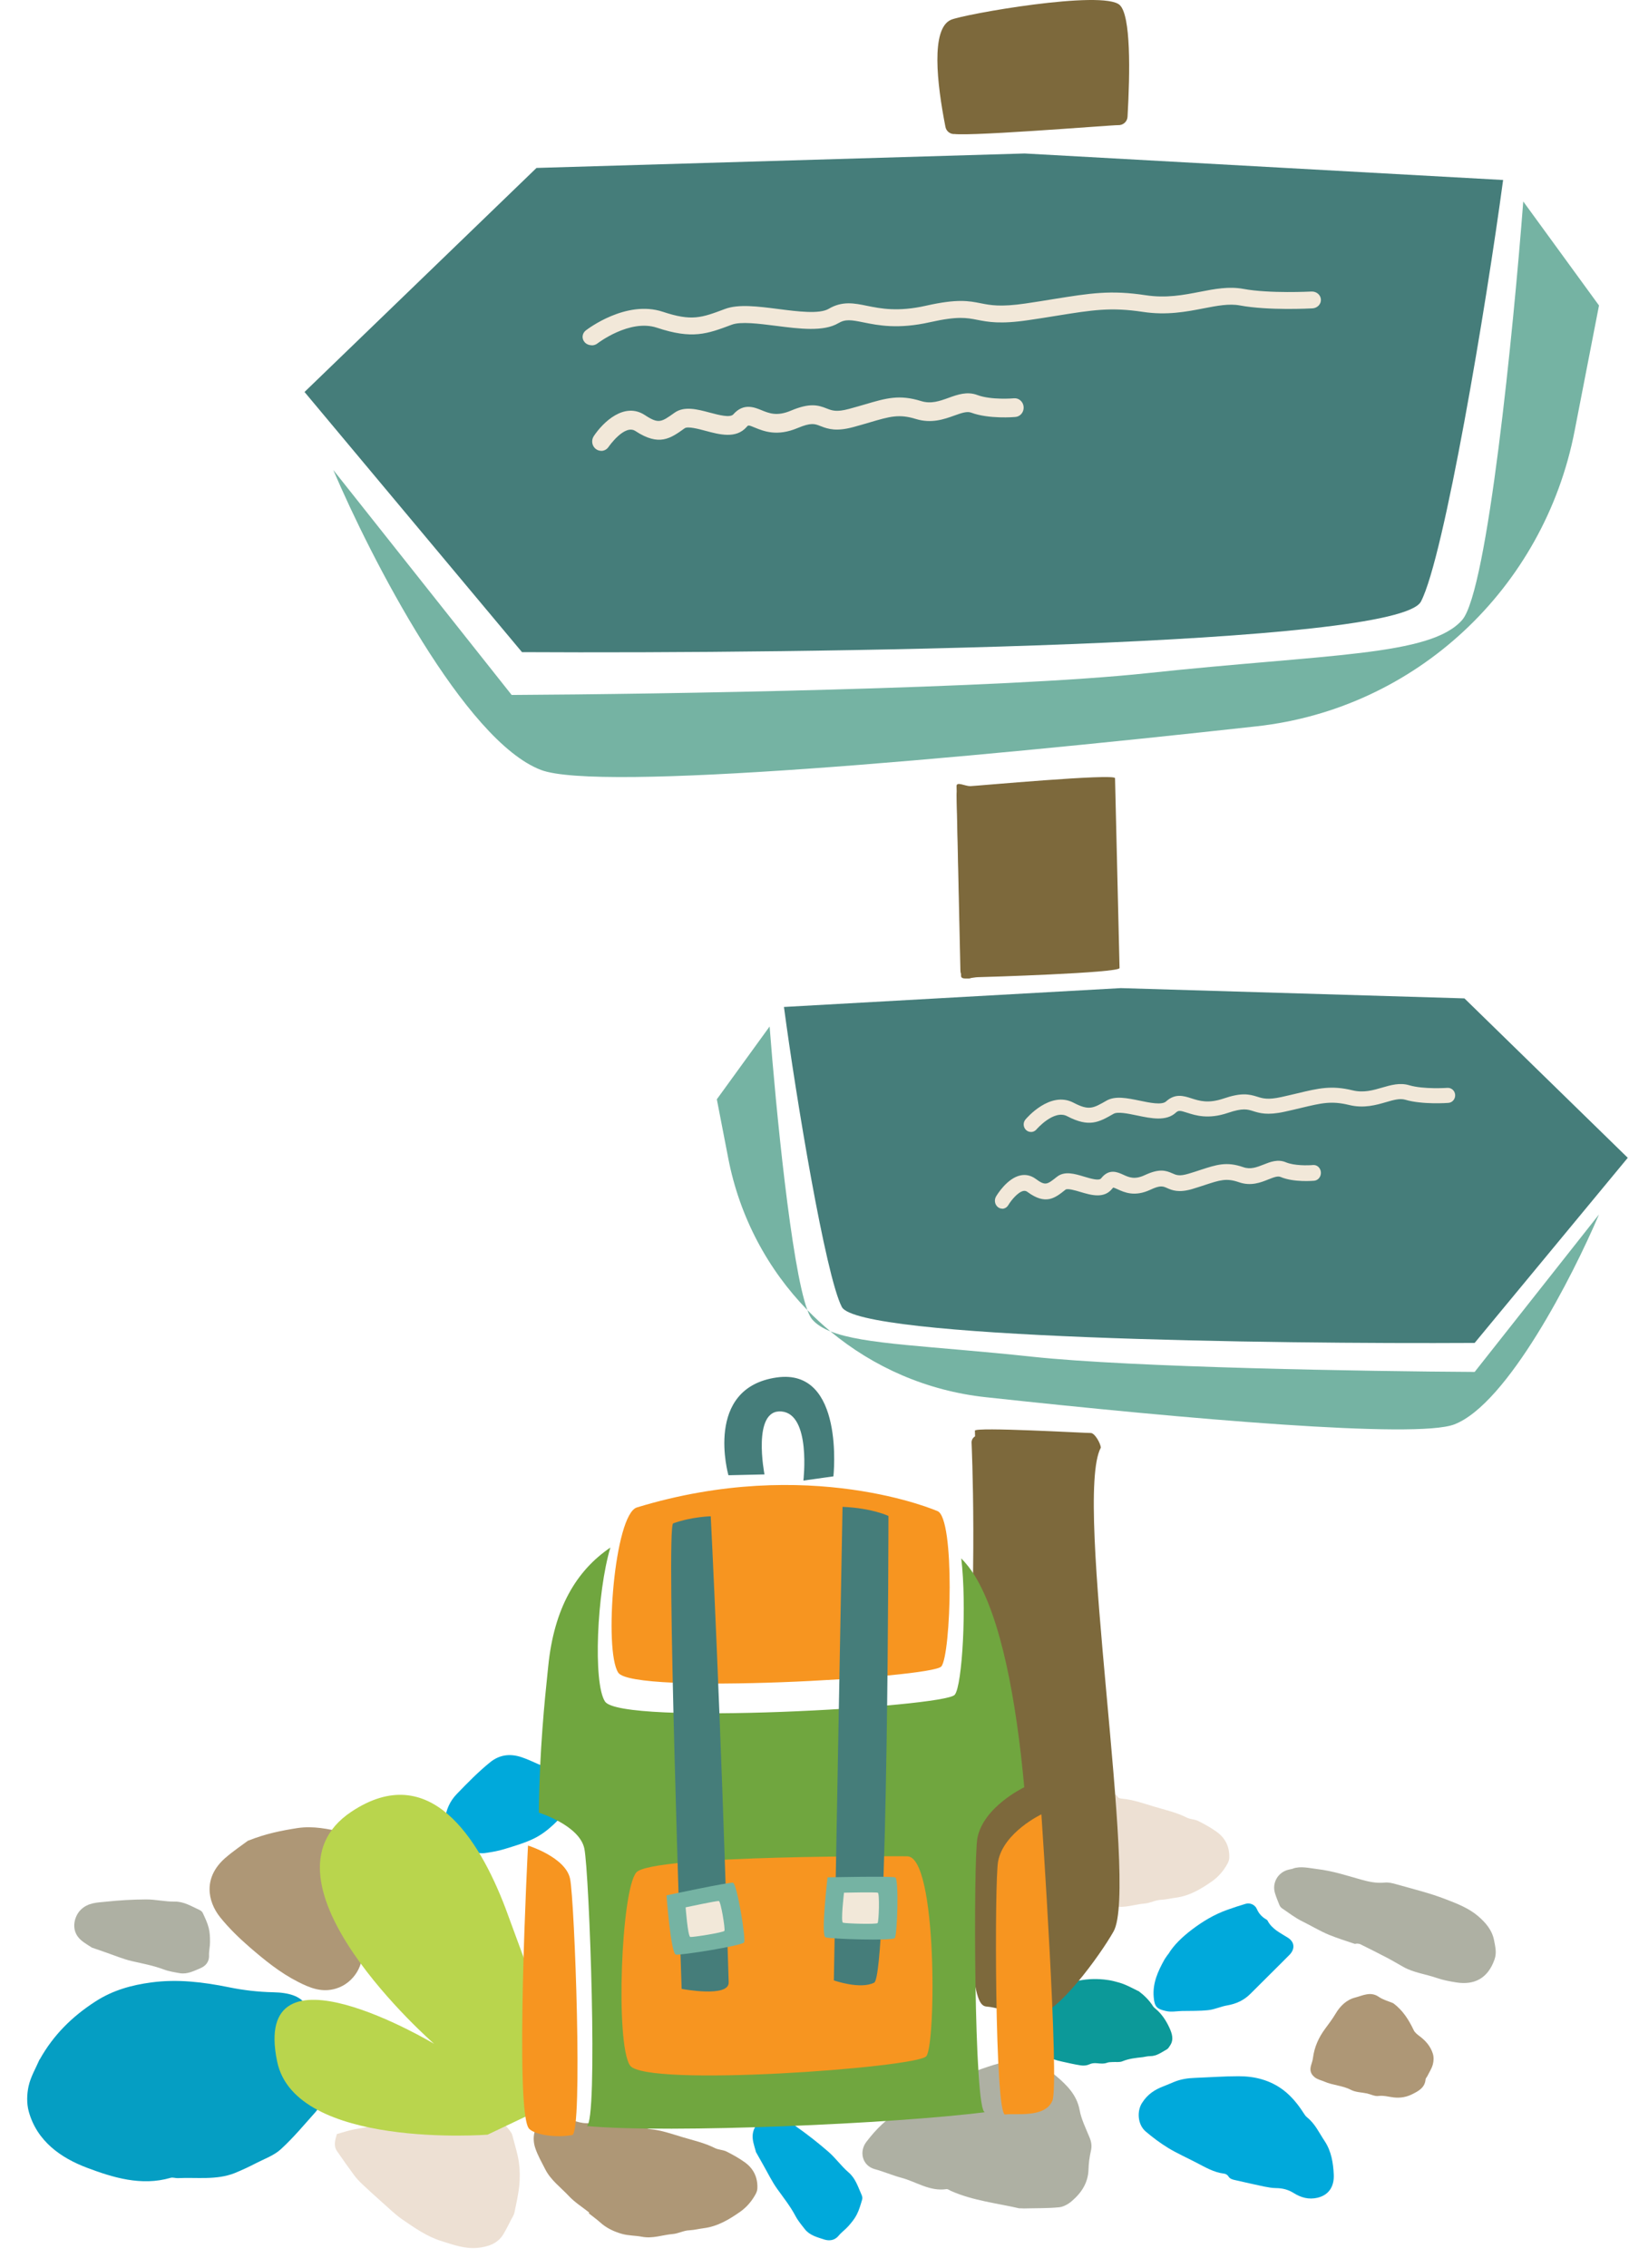 <svg width="360" height="501" viewBox="0 0 360 501" fill="none" xmlns="http://www.w3.org/2000/svg">
<path d="M20.187 430.124C18.852 429.27 17.972 428.775 17.265 427.875C15.705 425.87 16.499 423.157 17.87 421.827C19.474 420.264 21.472 420.259 23.385 420.067C26.333 419.745 29.315 419.581 32.283 419.566C34.39 419.552 36.493 420.075 38.594 420.04C40.654 420.018 42.25 421.054 43.985 421.838C44.302 421.981 44.655 422.214 44.796 422.52C45.3 423.601 45.83 424.697 46.122 425.851C46.387 426.868 46.413 427.941 46.413 429C46.416 429.991 46.157 430.991 46.193 431.983C46.244 433.418 45.364 434.295 44.328 434.737C42.888 435.35 41.379 436.151 39.703 435.851C38.515 435.635 37.291 435.451 36.166 435.027C33.89 434.164 31.526 433.738 29.175 433.197C27.224 432.743 25.341 431.945 23.432 431.289C22.186 430.866 20.954 430.417 20.185 430.158" fill="#AEB0A3"/>
<path d="M167.042 475.261C166.605 473.738 166.271 472.786 166.335 471.643C166.489 469.107 168.877 467.594 170.784 467.502C173.021 467.388 174.525 468.704 176.088 469.824C178.513 471.53 180.86 473.377 183.099 475.326C184.689 476.707 185.923 478.489 187.523 479.852C189.084 481.196 189.598 483.028 190.383 484.762C190.526 485.079 190.637 485.487 190.541 485.81C190.205 486.955 189.879 488.128 189.336 489.187C188.863 490.124 188.173 490.948 187.474 491.743C186.821 492.489 185.966 493.068 185.338 493.837C184.428 494.948 183.189 495.025 182.119 494.672C180.632 494.181 178.97 493.785 177.91 492.454C177.161 491.506 176.365 490.56 175.8 489.498C174.661 487.346 173.168 485.466 171.76 483.506C170.595 481.876 169.709 480.034 168.709 478.28C168.053 477.139 167.425 475.988 167.019 475.286" fill="#00A9DB"/>
<path d="M234.536 415.761C233.019 414.544 231.314 413.492 229.994 412.08C228.206 410.167 226.008 408.593 224.785 406.184C223.992 404.627 223.099 403.088 222.554 401.43C221.845 399.251 222.253 396.831 224.118 395.455C225.328 394.564 226.732 394.471 228.085 394.616C229.275 394.728 230.41 395.25 231.581 395.594C232.622 395.899 233.644 396.104 234.76 395.927C235.71 395.78 236.7 395.77 237.668 395.834C239.401 395.963 241.107 396.243 242.84 396.373C243.699 396.436 244.58 396.315 245.441 396.316C246.036 396.317 246.668 396.187 247.029 396.955C247.123 397.172 247.627 397.272 247.962 397.307C250.407 397.52 252.693 398.348 255.03 399.049C257.483 399.784 259.976 400.326 262.29 401.494C263.058 401.876 264.018 401.859 264.79 402.227C266.215 402.944 267.622 403.72 268.908 404.649C270.817 406.029 271.76 407.993 271.656 410.39C271.641 410.827 271.475 411.299 271.253 411.691C270.408 413.225 269.297 414.539 267.845 415.564C265.381 417.286 262.85 418.799 259.811 419.184C258.755 419.316 257.705 419.592 256.642 419.643C255.344 419.688 254.193 420.375 252.959 420.471C250.697 420.659 248.535 421.538 246.146 421.074C244.678 420.785 243.138 420.854 241.65 420.418C239.901 419.905 238.299 419.151 236.929 417.914C236.118 417.187 235.231 416.564 234.389 415.891C234.434 415.842 234.47 415.773 234.515 415.723" fill="#EDE0D3"/>
<path d="M130.255 488.761C128.738 487.544 127.033 486.492 125.713 485.08C123.925 483.167 121.727 481.593 120.503 479.184C119.71 477.627 118.818 476.088 118.273 474.43C117.563 472.251 117.972 469.831 119.837 468.455C121.046 467.564 122.451 467.471 123.804 467.616C124.994 467.728 126.129 468.25 127.3 468.594C128.341 468.899 129.363 469.104 130.479 468.927C131.429 468.78 132.418 468.77 133.387 468.834C135.12 468.963 136.826 469.243 138.559 469.373C139.418 469.436 140.298 469.315 141.16 469.316C141.755 469.317 142.387 469.187 142.747 469.955C142.842 470.172 143.346 470.272 143.681 470.307C146.126 470.52 148.412 471.348 150.749 472.049C153.202 472.784 155.695 473.326 158.009 474.494C158.776 474.876 159.737 474.859 160.509 475.227C161.933 475.944 163.341 476.72 164.627 477.649C166.536 479.029 167.479 480.993 167.374 483.39C167.359 483.827 167.193 484.299 166.972 484.691C166.127 486.225 165.016 487.539 163.564 488.564C161.099 490.286 158.569 491.799 155.53 492.184C154.474 492.316 153.424 492.592 152.36 492.643C151.063 492.688 149.911 493.375 148.678 493.471C146.416 493.659 144.254 494.538 141.865 494.074C140.396 493.785 138.857 493.854 137.368 493.418C135.62 492.905 134.018 492.151 132.648 490.914C131.837 490.187 130.95 489.564 130.108 488.891C130.153 488.842 130.188 488.773 130.234 488.723" fill="#AE9776"/>
<path d="M74.429 471.392C75.713 471.047 77.078 470.566 78.48 470.312C82.13 469.662 85.784 469.06 89.449 468.538C90.965 468.326 92.532 468.481 93.98 467.788C98.143 467.71 102.269 466.771 106.464 467.072C109.358 467.28 111.462 468.802 113.019 471.154C113.175 471.408 113.239 471.717 113.321 472.015C113.795 473.893 114.412 475.758 114.677 477.664C114.91 479.314 114.92 481.05 114.761 482.715C114.559 484.742 114.097 486.753 113.682 488.76C113.567 489.29 113.228 489.782 112.963 490.292C112.374 491.422 111.829 492.562 111.159 493.641C109.888 495.646 107.782 496.29 105.622 496.52C102.79 496.822 100.149 495.838 97.487 495.004C94.276 493.993 91.597 492.086 88.889 490.235C87.383 489.196 86.068 487.892 84.682 486.68C83.109 485.284 81.557 483.862 80.023 482.429C79.392 481.83 78.785 481.191 78.27 480.495C76.97 478.746 75.714 476.946 74.472 475.149C73.68 474.001 74.036 472.8 74.44 471.41" fill="#EDE0D3"/>
<path d="M251.605 439.798C252.869 440.749 253.967 441.815 254.811 443.155C254.95 443.372 255.152 443.537 255.353 443.702C256.737 444.841 257.715 446.343 258.441 447.93C258.97 449.093 259.488 450.493 258.576 451.838C258.374 452.141 258.17 452.513 257.874 452.676C256.709 453.324 255.615 454.186 254.175 454.177C253.631 454.167 253.092 454.333 252.537 454.404C251.016 454.575 249.517 454.706 248.043 455.32C247.4 455.584 246.605 455.434 245.89 455.484C245.491 455.521 245.062 455.488 244.693 455.628C243.934 455.914 243.164 455.813 242.427 455.746C241.79 455.685 241.263 455.736 240.659 456.022C240.13 456.263 239.435 456.308 238.847 456.221C237.45 456.01 236.064 455.685 234.684 455.38C234.037 455.243 233.392 455.072 232.776 454.849C231.484 454.385 231.037 453.198 230.724 452.017C230.425 450.843 230.242 449.613 230.153 448.401C230.104 447.68 230.264 446.92 230.476 446.223C230.949 444.615 231.496 442.996 232.444 441.619C233.706 439.795 235.279 438.282 237.524 437.702C239.667 437.151 241.825 437.042 243.996 437.252C244.747 437.326 245.502 437.454 246.241 437.642C247.06 437.841 247.877 438.073 248.644 438.399C249.648 438.823 250.602 439.34 251.59 439.824" fill="#0C9999"/>
<path d="M252.446 464.426C253.651 462.551 255.241 461.569 257.054 460.867C257.902 460.545 258.746 460.168 259.588 459.825C261.019 459.256 262.516 459.036 264.059 458.982C267.274 458.858 270.467 458.618 273.683 458.616C277.284 458.604 280.712 459.467 283.644 461.699C285.409 463.052 286.815 464.777 288.02 466.649C288.272 467.033 288.524 467.451 288.876 467.718C290.632 469.118 291.54 471.153 292.748 472.957C294.233 475.194 294.626 477.791 294.753 480.307C294.873 482.681 293.906 484.811 291.14 485.464C289.189 485.914 287.488 485.412 285.889 484.413C284.664 483.639 283.385 483.339 281.966 483.324C281.112 483.314 280.238 483.154 279.384 482.987C277.243 482.534 275.117 482.054 272.978 481.567C272.378 481.439 271.799 481.305 271.435 480.685C271.271 480.42 270.871 480.178 270.55 480.137C268.254 479.873 266.306 478.695 264.311 477.665C262.264 476.604 260.152 475.664 258.178 474.471C256.427 473.403 254.758 472.156 253.2 470.832C251.382 469.293 251.191 466.237 252.461 464.399" fill="#00A9DB"/>
<path d="M285.74 412.74C287.475 412.151 289.317 412.646 291.172 412.869C294.465 413.258 297.597 414.284 300.768 415.176C302.45 415.651 304.184 416.032 306.009 415.84C306.833 415.747 307.726 415.97 308.543 416.202C312.199 417.245 315.922 418.134 319.463 419.511C321.945 420.468 324.534 421.45 326.617 423.224C328.324 424.684 329.78 426.349 330.203 428.703C330.455 430.058 330.791 431.321 330.297 432.779C328.814 437.065 325.757 438.526 321.808 437.891C320.337 437.657 318.842 437.375 317.443 436.886C315.017 436.047 312.412 435.749 310.139 434.476C308.89 433.776 307.677 433.044 306.407 432.385C304.512 431.392 302.595 430.439 300.677 429.487C300.467 429.369 300.193 429.337 299.945 429.319C299.75 429.297 299.509 429.422 299.337 429.36C297.441 428.714 295.528 428.128 293.69 427.375C291.686 426.548 289.812 425.393 287.861 424.439C286.233 423.649 284.769 422.498 283.252 421.475C283.016 421.309 282.834 421.016 282.724 420.746C282.384 419.896 282.023 419.052 281.765 418.179C281.068 415.916 282.407 413.578 284.72 413.001C285.019 412.926 285.324 412.871 285.759 412.768" fill="#AEB0A3"/>
<path d="M225.301 487.809C220.303 486.656 215.037 486.107 210.193 483.971C209.856 483.818 209.475 483.51 209.161 483.557C205.467 484.108 202.504 481.93 199.208 481.049C197.213 480.512 195.307 479.684 193.334 479.146C190.555 478.394 189.807 475.28 191.458 473.122C193.646 470.268 196.08 467.724 199.436 466.196C201.159 465.42 202.769 464.467 204.446 463.58C204.58 463.512 204.759 463.444 204.804 463.309C205.739 461.181 207.865 460.647 209.7 459.87C212.967 458.477 216.278 457.128 219.68 456.09C224.649 454.568 229.421 455.166 233.441 458.604C235.776 460.587 237.977 462.75 238.591 466.089C238.978 468.203 240.014 470.222 240.826 472.243C241.209 473.198 241.324 474.089 241.08 475.117C240.77 476.458 240.595 477.843 240.554 479.203C240.473 482.17 238.978 484.393 236.833 486.221C236.073 486.875 235.022 487.465 234.059 487.564C231.506 487.813 228.907 487.75 226.332 487.821C226.018 487.824 225.727 487.805 225.301 487.787" fill="#AEB0A3"/>
<path d="M8.771 454.929C11.784 449.525 15.95 445.405 21.13 442.079C24.992 439.59 29.146 438.465 33.479 437.892C39.218 437.13 44.91 437.805 50.595 438.964C53.769 439.617 57.057 439.996 60.329 440.066C67.878 440.205 68.576 443.598 68.915 448.253C69.082 450.786 69.654 453.057 70.472 455.354C71.616 458.546 70.924 461.761 70.511 464.944C70.445 465.47 70.157 466.059 69.791 466.454C67.267 469.28 64.842 472.199 62.069 474.735C60.569 476.108 58.484 476.854 56.624 477.8C55.061 478.613 53.456 479.365 51.826 480.027C47.799 481.598 43.52 480.926 39.319 481.124C38.779 481.159 38.179 480.898 37.676 481.067C31.221 482.928 24.957 480.995 19.228 478.835C13.527 476.691 8.154 473.005 6.343 466.363C5.879 464.639 5.923 462.6 6.321 460.797C6.772 458.761 7.887 456.872 8.743 454.913" fill="#059EC3"/>
<path d="M258.17 431.675C259.367 429.658 261.303 427.829 263.376 426.25C265.769 424.434 268.374 422.858 271.25 421.85C272.596 421.373 273.948 420.916 275.317 420.521C276.258 420.25 277.36 420.747 277.757 421.68C278.167 422.621 278.789 423.334 279.635 423.86C279.819 423.963 280.029 424.081 280.117 424.234C281.104 426.157 283.019 426.988 284.669 428.051C286.122 429.003 286.224 430.535 284.944 431.83C283.467 433.326 281.97 434.794 280.48 436.283C279.101 437.662 277.71 439.033 276.332 440.412C274.904 441.849 273.181 442.636 271.188 442.976C269.785 443.213 268.445 443.867 267.039 444.016C265.099 444.23 263.123 444.164 261.157 444.207C260.005 444.238 258.87 444.487 257.678 444.217C255.638 443.768 255.141 443.264 254.963 441.153C254.686 438.066 255.903 435.418 257.339 432.84C257.515 432.522 257.756 432.241 258.144 431.661" fill="#00A9DB"/>
<path d="M307.913 442.499C310.039 444.072 311.341 446.172 312.434 448.466C312.674 448.965 313.202 449.382 313.664 449.728C315.047 450.746 316.144 452.002 316.652 453.639C316.883 454.376 316.851 455.277 316.643 456.028C316.395 456.947 315.835 457.778 315.414 458.635C315.29 458.86 315.065 459.081 315.042 459.311C314.889 461.15 313.484 461.89 312.129 462.57C310.864 463.214 309.487 463.466 308.014 463.299C306.895 463.176 305.8 462.822 304.596 462.98C303.817 463.082 302.956 462.616 302.117 462.424C300.937 462.161 299.604 462.178 298.577 461.637C296.708 460.66 294.59 460.635 292.674 459.804C291.955 459.488 291.14 459.343 290.503 458.813C289.639 458.104 289.418 457.286 289.741 456.201C289.899 455.665 290.097 455.117 290.161 454.563C290.466 452.167 291.418 450.064 292.84 448.137C293.64 447.059 294.46 445.975 295.142 444.831C296.173 443.084 297.577 441.721 299.516 441.229C301.184 440.792 302.9 439.829 304.717 441.09C305.651 441.735 306.843 442.038 307.9 442.492" fill="#AE9776"/>
<path d="M122.047 390.941C123.916 392.231 125.384 393.937 126.558 395.896C127.197 396.983 126.843 398.189 126.064 399.071C123.64 401.788 121.212 404.574 117.873 406.172C115.819 407.154 113.598 407.783 111.423 408.455C110.12 408.853 108.751 409.091 107.383 409.296C105.499 409.594 103.795 408.847 102.267 407.939C101.059 407.227 100.049 406.158 99.151 404.979C98.419 403.996 98.232 403.024 98.339 401.957C98.553 399.787 99.438 397.837 100.917 396.307C103.276 393.865 105.656 391.417 108.291 389.286C110.285 387.663 112.618 387.236 115.35 388.177C117.651 388.963 119.739 390.168 122.061 390.948" fill="#00A9DB"/>
<path d="M194.807 408.772C193.544 407.163 193.002 405.055 193.713 404.014C194.618 402.682 195.795 401.763 197.735 401.862C198.971 401.93 200.092 401.673 201.279 401.61C202.116 401.558 202.993 401.651 204.008 402.306C204.538 402.655 204.967 402.531 205.418 402.68C207.078 403.194 208.753 403.838 210.485 405.033C211.21 405.527 211.854 406.043 212.473 406.824C213.278 407.83 213.891 408.746 213.807 409.774C213.713 410.849 213.306 411.557 212.345 411.678C212.006 411.731 211.617 411.721 211.231 411.609C209.676 411.154 208.279 411.099 206.904 411.161C205.866 411.204 204.801 411.232 203.521 410.497C203.429 410.446 203.31 410.38 203.256 410.384C201.884 410.691 200.014 409.903 198.78 410.582C197.643 411.211 196.153 410.48 194.82 408.779" fill="#00A9DB"/>
<path d="M54.827 406.59C58.781 405.017 62.189 404.359 65.707 403.805C69.256 403.269 72.523 404.005 75.839 404.726C76.438 404.852 77.178 405.098 77.437 405.538C79.031 408.325 79.903 411.212 79.74 414.614C79.503 419.742 78.742 424.913 79.89 430.102C80.727 433.812 78.243 438.018 74.322 439.23C71.193 440.212 68.529 439.141 65.829 437.754C61.851 435.735 58.46 432.952 55.123 430.072C52.809 428.06 50.552 425.87 48.646 423.497C45.811 419.931 44.893 414.703 49.747 410.435C51.511 408.899 53.495 407.569 54.844 406.558" fill="#AE9776"/>
<path d="M200.125 456.316C198.982 458.797 197.76 460.61 196.457 462.447C195.14 464.276 193.509 465.426 191.862 466.637C191.578 466.842 191.157 467.074 190.905 467.002C189.29 466.531 187.955 465.645 186.884 464.125C185.248 461.786 183.832 459.206 181.604 457.507C180.008 456.283 179.637 453.335 180.894 451.021C181.901 449.192 183.367 448.435 184.981 447.813C187.329 446.891 189.719 446.548 192.092 446.299C193.755 446.121 195.426 446.051 197.054 446.218C199.459 446.472 201.607 448.317 200.982 452.355C200.757 453.825 200.365 455.288 200.131 456.336" fill="#00A9DB"/>
<path d="M115.36 144.053L67.297 86.584L118.564 37.097L226.439 33.904L332.178 39.758C328.44 67.605 319.147 123.087 314.021 132.878C308.894 142.669 179.444 144.408 115.36 144.053Z" fill="#457D7A"/>
<path d="M113.075 153.509L73.656 103.814C81.936 123.229 102.708 163.662 119.555 170.074C132.201 174.887 211.355 167.758 277.681 160.437C312.881 156.552 341.204 130.006 347.968 95.244L353.371 67.477L336.631 44.5C334.471 72.643 328.747 130.531 323.131 136.944C316.111 144.959 293.432 144.425 253.473 148.7C221.505 152.119 146.555 153.331 113.075 153.509Z" fill="#75B3A3"/>
<path d="M130.74 76.261C130.169 76.261 129.597 76.031 129.208 75.594C128.507 74.804 128.624 73.639 129.468 72.983C129.831 72.704 138.359 66.184 146.471 68.867C152.897 71.004 155.038 70.191 160.217 68.248C163.19 67.131 167.473 67.677 172.016 68.26C176.274 68.807 181.089 69.426 183.14 68.212C186.139 66.439 188.799 66.973 191.629 67.556C194.653 68.163 198.405 68.928 204.622 67.532C211.567 65.966 214.098 66.463 216.784 66.998C218.913 67.422 221.12 67.847 226.662 67.034C228.986 66.694 231.024 66.366 232.854 66.063C240.966 64.763 245.444 64.035 253.194 65.213C257.75 65.905 261.527 65.164 265.174 64.46C268.471 63.816 271.586 63.222 274.792 63.816C280.556 64.885 289.719 64.399 289.81 64.399C290.914 64.339 291.848 65.116 291.913 66.148C291.978 67.168 291.147 68.054 290.044 68.115C289.655 68.139 280.296 68.637 274.027 67.471C271.612 67.022 269.003 67.532 265.992 68.115C262.176 68.855 257.853 69.693 252.571 68.892C245.47 67.823 241.486 68.467 233.542 69.741C231.686 70.045 229.635 70.373 227.298 70.713C221.029 71.648 218.342 71.113 215.98 70.652C213.643 70.191 211.631 69.802 205.57 71.162C198.483 72.765 194.043 71.866 190.811 71.21C188.112 70.664 186.839 70.458 185.282 71.38C181.998 73.323 176.663 72.631 171.497 71.975C167.668 71.49 163.709 70.98 161.723 71.721C156.284 73.76 153.013 74.999 145.173 72.388C139.177 70.397 132.103 75.8 132.038 75.861C131.661 76.152 131.22 76.286 130.766 76.286L130.74 76.261Z" fill="#F2E8D9"/>
<path d="M132.854 99.582C132.465 99.582 132.076 99.46 131.726 99.216C130.818 98.567 130.598 97.282 131.22 96.336C133.295 93.212 138.001 88.722 142.526 91.697C145.547 93.685 146.143 93.252 149.048 91.183C151.2 89.641 154.078 90.399 156.866 91.143C158.862 91.67 161.352 92.333 162.065 91.521C164.295 88.979 166.693 89.953 168.275 90.602C169.961 91.291 171.711 92.008 174.784 90.71C178.894 88.979 180.735 89.439 182.719 90.237C183.859 90.683 184.832 91.075 187.606 90.331C188.929 89.98 190.083 89.628 191.133 89.331C195.865 87.938 198.718 87.099 203.541 88.587C205.758 89.276 207.638 88.6 209.622 87.883C211.644 87.153 213.732 86.409 216.001 87.261C219.06 88.411 224.039 87.992 224.078 87.978C225.154 87.883 226.127 88.722 226.217 89.871C226.308 91.007 225.504 92.008 224.415 92.103C224.182 92.13 218.529 92.603 214.652 91.156C213.732 90.818 212.63 91.17 210.905 91.792C208.649 92.603 205.849 93.604 202.4 92.549C198.679 91.4 196.643 91.995 192.196 93.306C191.133 93.618 189.94 93.969 188.592 94.334C184.897 95.335 183.095 94.821 181.292 94.104C180.074 93.618 179.257 93.293 176.262 94.551C171.724 96.458 168.781 95.254 166.823 94.456C165.384 93.861 165.371 93.874 164.995 94.321C162.674 96.958 159.07 96.011 155.893 95.159C154.337 94.74 151.978 94.118 151.303 94.605C148.153 96.863 145.664 98.648 140.426 95.213C138.014 93.631 134.526 98.662 134.5 98.703C134.111 99.284 133.502 99.595 132.867 99.595L132.854 99.582Z" fill="#F2E8D9"/>
<path d="M216.15 215.846C215.045 215.846 212.416 216.662 212.389 215.588L211.391 173.652C211.364 172.565 213.305 173.665 214.423 173.652C215.554 173.626 246.403 170.805 246.416 171.892L247.414 213.827C247.441 214.914 217.308 215.833 216.19 215.846C216.177 215.846 216.163 215.846 216.137 215.846H216.15Z" fill="#7D693C"/>
<path d="M213.942 216.143C213.022 216.143 212.267 215.373 212.245 214.405L211.391 175.581C211.369 174.602 212.112 173.774 213.044 173.762C213.987 173.739 214.763 174.52 214.774 175.499L215.628 214.324C215.65 215.303 214.907 216.131 213.976 216.143C213.964 216.143 213.953 216.143 213.931 216.143H213.942Z" fill="#7D693C"/>
<path d="M325.89 296.637L359.727 255.745L323.634 220.533L247.69 218.262L173.25 222.427C175.882 242.241 182.424 281.719 186.033 288.686C189.642 295.652 280.775 296.889 325.89 296.637Z" fill="#457D7A"/>
<path d="M353.367 268.258L325.893 303.044C302.559 302.92 250.321 302.072 228.041 299.678C205.524 297.259 190.88 297.04 183.511 294.08C181.734 292.604 180.037 291.035 178.425 289.379C174.873 279.777 171.451 244.65 170.082 226.738L158.415 242.822L160.94 255.857C163.452 268.82 169.666 280.379 178.425 289.379C178.78 290.337 179.136 291.041 179.491 291.449C180.428 292.523 181.765 293.378 183.511 294.08C193.046 301.999 204.854 307.217 217.818 308.624C262.538 313.474 312.982 317.849 321.377 314.64C333.119 310.151 347.596 281.848 353.367 268.258Z" fill="#75B3A3"/>
<path d="M227.832 250.036C227.455 250.036 227.087 249.906 226.783 249.634C226.112 249.035 226.038 247.979 226.615 247.294C226.836 247.032 232.05 240.861 237.254 243.582C240.643 245.345 241.546 244.834 244.525 243.125C246.477 242.004 249.089 242.559 251.87 243.125C254.052 243.582 256.77 244.148 257.703 243.288C259.707 241.459 261.606 242.069 263.296 242.613C265.027 243.168 266.999 243.8 270.357 242.668C274.291 241.329 275.949 241.655 277.859 242.254C279.055 242.635 280.188 242.983 283.199 242.319C284.532 242.025 285.707 241.742 286.767 241.492C291.415 240.382 294.216 239.707 298.885 240.839C301.34 241.438 303.418 240.828 305.443 240.24C307.363 239.685 309.356 239.097 311.423 239.718C314.634 240.665 319.806 240.295 319.859 240.295C320.751 240.24 321.517 240.915 321.58 241.829C321.643 242.744 320.981 243.549 320.1 243.615C319.869 243.636 314.319 244.039 310.552 242.918C309.356 242.57 307.95 242.972 306.313 243.451C304.131 244.083 301.414 244.877 298.161 244.083C294.216 243.125 292.107 243.636 287.491 244.736C286.42 244.997 285.224 245.28 283.871 245.574C280.052 246.412 278.32 245.868 276.935 245.432C275.655 245.03 274.648 244.714 271.364 245.824C267.031 247.294 264.219 246.39 262.351 245.791C260.767 245.28 260.431 245.236 259.833 245.791C257.703 247.729 254.419 247.054 251.251 246.39C249.257 245.977 247.012 245.508 246.089 246.031C242.857 247.881 240.727 249.111 235.827 246.553C232.91 245.03 229.091 249.427 229.06 249.471C228.745 249.851 228.294 250.047 227.843 250.047L227.832 250.036Z" fill="#F2E8D9"/>
<path d="M221.471 266.977C221.177 266.977 220.873 266.886 220.601 266.692C219.857 266.169 219.647 265.1 220.119 264.292C220.36 263.882 222.561 260.287 225.476 259.639C226.66 259.377 227.834 259.639 228.851 260.378C231.021 261.971 231.367 261.698 233.558 259.957C235.246 258.603 237.469 259.263 239.607 259.912C241.064 260.344 242.878 260.89 243.35 260.276C245.101 258.046 246.977 258.911 248.225 259.479C249.462 260.048 250.73 260.628 252.974 259.582C256.14 258.103 257.565 258.501 259.096 259.184C259.956 259.57 260.627 259.866 262.65 259.263C263.646 258.967 264.516 258.683 265.302 258.421C268.898 257.249 271.068 256.533 274.769 257.818C276.383 258.376 277.757 257.818 279.224 257.249C280.702 256.658 282.39 255.987 284.172 256.738C286.049 257.523 289.142 257.443 290.169 257.34C291.06 257.261 291.825 257.966 291.909 258.922C291.983 259.878 291.333 260.719 290.452 260.81C290.274 260.822 285.965 261.231 283.009 259.98C282.39 259.718 281.583 260.014 280.325 260.515C278.595 261.209 276.446 262.062 273.794 261.14C271.047 260.185 269.632 260.651 266.235 261.766C265.428 262.028 264.537 262.324 263.52 262.631C260.438 263.552 258.97 262.892 257.89 262.415C257.01 262.028 256.433 261.766 254.253 262.79C250.762 264.428 248.487 263.382 246.988 262.699C246.642 262.54 246.17 262.324 246.002 262.324C246.002 262.324 245.929 262.392 245.803 262.551C244 264.849 241.096 263.985 238.769 263.291C237.699 262.972 235.907 262.437 235.466 262.79C233.129 264.656 231.116 266.26 227.069 263.291C226.765 263.063 226.482 263.006 226.136 263.074C224.93 263.336 223.463 265.134 222.823 266.203C222.519 266.715 222.006 267 221.471 267V266.977Z" fill="#F2E8D9"/>
<path d="M229.209 444.99C226.226 444.99 223.374 444.331 221.269 443.839C220.051 443.557 218.988 443.306 218.264 443.254C215.972 443.066 213.422 442.584 213.51 379.687C216.143 348.919 214.71 318.891 214.71 318.588C214.721 317.71 215.478 317.019 216.388 317.019C216.388 317.019 216.41 317.019 216.421 317.019C217.342 317.04 218.088 317.762 218.066 318.651C217.222 362.297 217.314 431.423 219.815 438.952C220.615 439.077 222.338 437.38 223.347 437.61C228.534 438.812 222.64 443.474 216.283 436.939C215.577 426.204 217.092 360.729 215.447 316.026C215.414 315.148 240.098 316.564 241.03 316.532C241.951 316.511 243.244 318.882 243.276 319.771C237.099 331.106 251.744 416.682 246.085 426.648C243.047 432.012 233.563 445 229.22 445L229.209 444.99Z" fill="#7D693C"/>
<path d="M210.86 29.618C209.938 29.618 209.119 28.969 208.939 28.039C207.032 18.361 205.7 6.403 210.117 4.391C212.844 3.156 243.839 -2.32 247.462 1.118C249.92 3.461 249.754 15.839 249.178 25.811C249.114 26.88 248.192 27.695 247.104 27.644C246.028 27.581 210.3 30.509 210.364 29.426C210.876 20.588 210.499 8.776 209.539 6.547C205.609 5.452 215.545 6.212 211.743 7.931C210.565 9.154 211.013 18.233 212.78 27.288C212.985 28.345 212.294 29.363 211.231 29.567C211.103 29.593 210.975 29.605 210.86 29.605V29.618Z" fill="#7D693C"/>
<path fill-rule="evenodd" clip-rule="evenodd" d="M126.796 462.471L111.688 421.444C105.829 406.095 94.961 388.674 77.658 400.186C54.677 415.467 95.938 451.459 95.938 451.459C95.938 451.459 55.371 427.162 61.251 455.388C65.281 474.761 107.747 471.527 107.747 471.527L126.796 462.471Z" fill="#B9D54D"/>
<path fill-rule="evenodd" clip-rule="evenodd" d="M134.89 341.837C131.913 351.735 131.029 371.756 133.699 375.843C137.186 381.181 208.648 377.101 210.984 374.367C212.68 372.382 213.663 354.467 212.435 344.232C213.511 345.336 214.486 346.561 215.331 347.919C221.242 357.408 224.607 375.563 226.357 394.786C226.213 394.855 217.323 399.103 215.997 406.024C215.099 410.7 215.21 466.892 217.68 466.551C217.723 466.545 217.767 466.539 217.813 466.534C217.769 466.544 217.724 466.551 217.678 466.557C197.853 469.089 148.176 471.295 129.64 469.62L129.639 469.614C129.642 469.614 129.644 469.613 129.646 469.613C132.245 469.143 130.226 413.448 129.134 408.313C128.042 403.171 119.077 400.394 119.077 400.394C119.077 400.394 119.076 400.407 119.075 400.432L119.071 400.4C119.213 386.669 120.428 375.044 120.998 369.59C121.059 369.004 121.113 368.489 121.158 368.05C122.44 355.217 127.36 346.955 134.89 341.837ZM226.353 394.793L226.357 394.788L226.358 394.792L226.355 394.826L226.353 394.793Z" fill="#70A63F"/>
<path d="M200.496 410.034C200.496 410.034 143.965 409.657 140.614 413.612C137.269 417.56 135.981 451.282 139.203 456.213C142.424 461.145 202.549 456.726 204.702 454.207C206.855 451.688 207.172 410.047 200.497 410.04L200.496 410.034Z" fill="#F79520"/>
<path d="M160.976 325.861C160.976 325.861 155.465 306.582 171.647 304.268C186.788 302.106 184.179 326.114 184.179 326.114L177.545 327.039C177.545 327.039 179.288 312.355 172.705 311.778C166.121 311.201 168.947 325.683 168.947 325.683L160.983 325.866L160.976 325.861Z" fill="#457D7A"/>
<path d="M207.166 333.782C207.166 333.782 178.79 321.367 140.757 332.976C135.783 334.496 133.404 364.538 136.626 369.47C139.847 374.401 205.866 370.632 208.025 368.106C210.177 365.587 211.085 335.291 207.165 333.776L207.166 333.782Z" fill="#F79520"/>
<path d="M196.341 334.846C196.341 334.846 196.276 436.383 193.186 437.948C190.089 439.514 184.276 437.448 184.276 437.448L186.194 332.849C192.668 333.1 196.342 334.853 196.342 334.853L196.341 334.846Z" fill="#457D7A"/>
<path d="M182.887 414.685C182.887 414.685 181.362 427.53 182.425 427.922C183.488 428.314 197.158 428.734 197.733 428.106C198.314 427.47 198.678 415.036 197.85 414.703C197.022 414.376 182.887 414.685 182.887 414.685Z" fill="#75B3A3"/>
<path d="M186.52 418.074C186.52 418.074 185.761 424.496 186.286 424.696C186.818 424.895 193.65 425.105 193.943 424.784C194.231 424.47 194.415 418.246 193.998 418.083C193.587 417.919 186.52 418.074 186.52 418.074Z" fill="#F2E8D9"/>
<path d="M157.071 334.934C157.071 334.934 159.229 376.741 161.035 437.88C161.137 441.326 150.639 439.323 150.639 439.323C150.639 439.323 147.102 337.097 148.769 336.497C152.862 335.017 157.07 334.928 157.07 334.928L157.071 334.934Z" fill="#457D7A"/>
<path d="M147.296 418.666C147.296 418.666 148.252 431.567 149.371 431.752C150.483 431.938 163.988 429.788 164.44 429.054C164.885 428.321 162.867 416.042 161.99 415.876C161.113 415.71 147.296 418.666 147.296 418.666Z" fill="#75B3A3"/>
<path d="M151.519 421.31C151.519 421.31 152 427.76 152.556 427.853C153.112 427.946 159.868 426.87 160.091 426.507C160.314 426.144 159.305 420.001 158.866 419.918C158.428 419.835 151.519 421.31 151.519 421.31Z" fill="#F2E8D9"/>
<path d="M230.148 400.767C230.148 400.767 221.81 404.703 220.575 411.149C219.746 415.469 219.849 467.381 222.13 467.066C224.412 466.75 230.964 467.909 232.574 464.012C234.185 460.108 230.143 400.774 230.143 400.774L230.148 400.767Z" fill="#F79520"/>
<path d="M116.689 407.662C116.689 407.662 124.971 410.228 125.98 414.978C126.989 419.722 128.855 471.175 126.453 471.609C122.668 472.291 118.178 471.5 116.946 470.232C113.612 466.817 116.689 407.662 116.689 407.662Z" fill="#F79520"/>
</svg>
